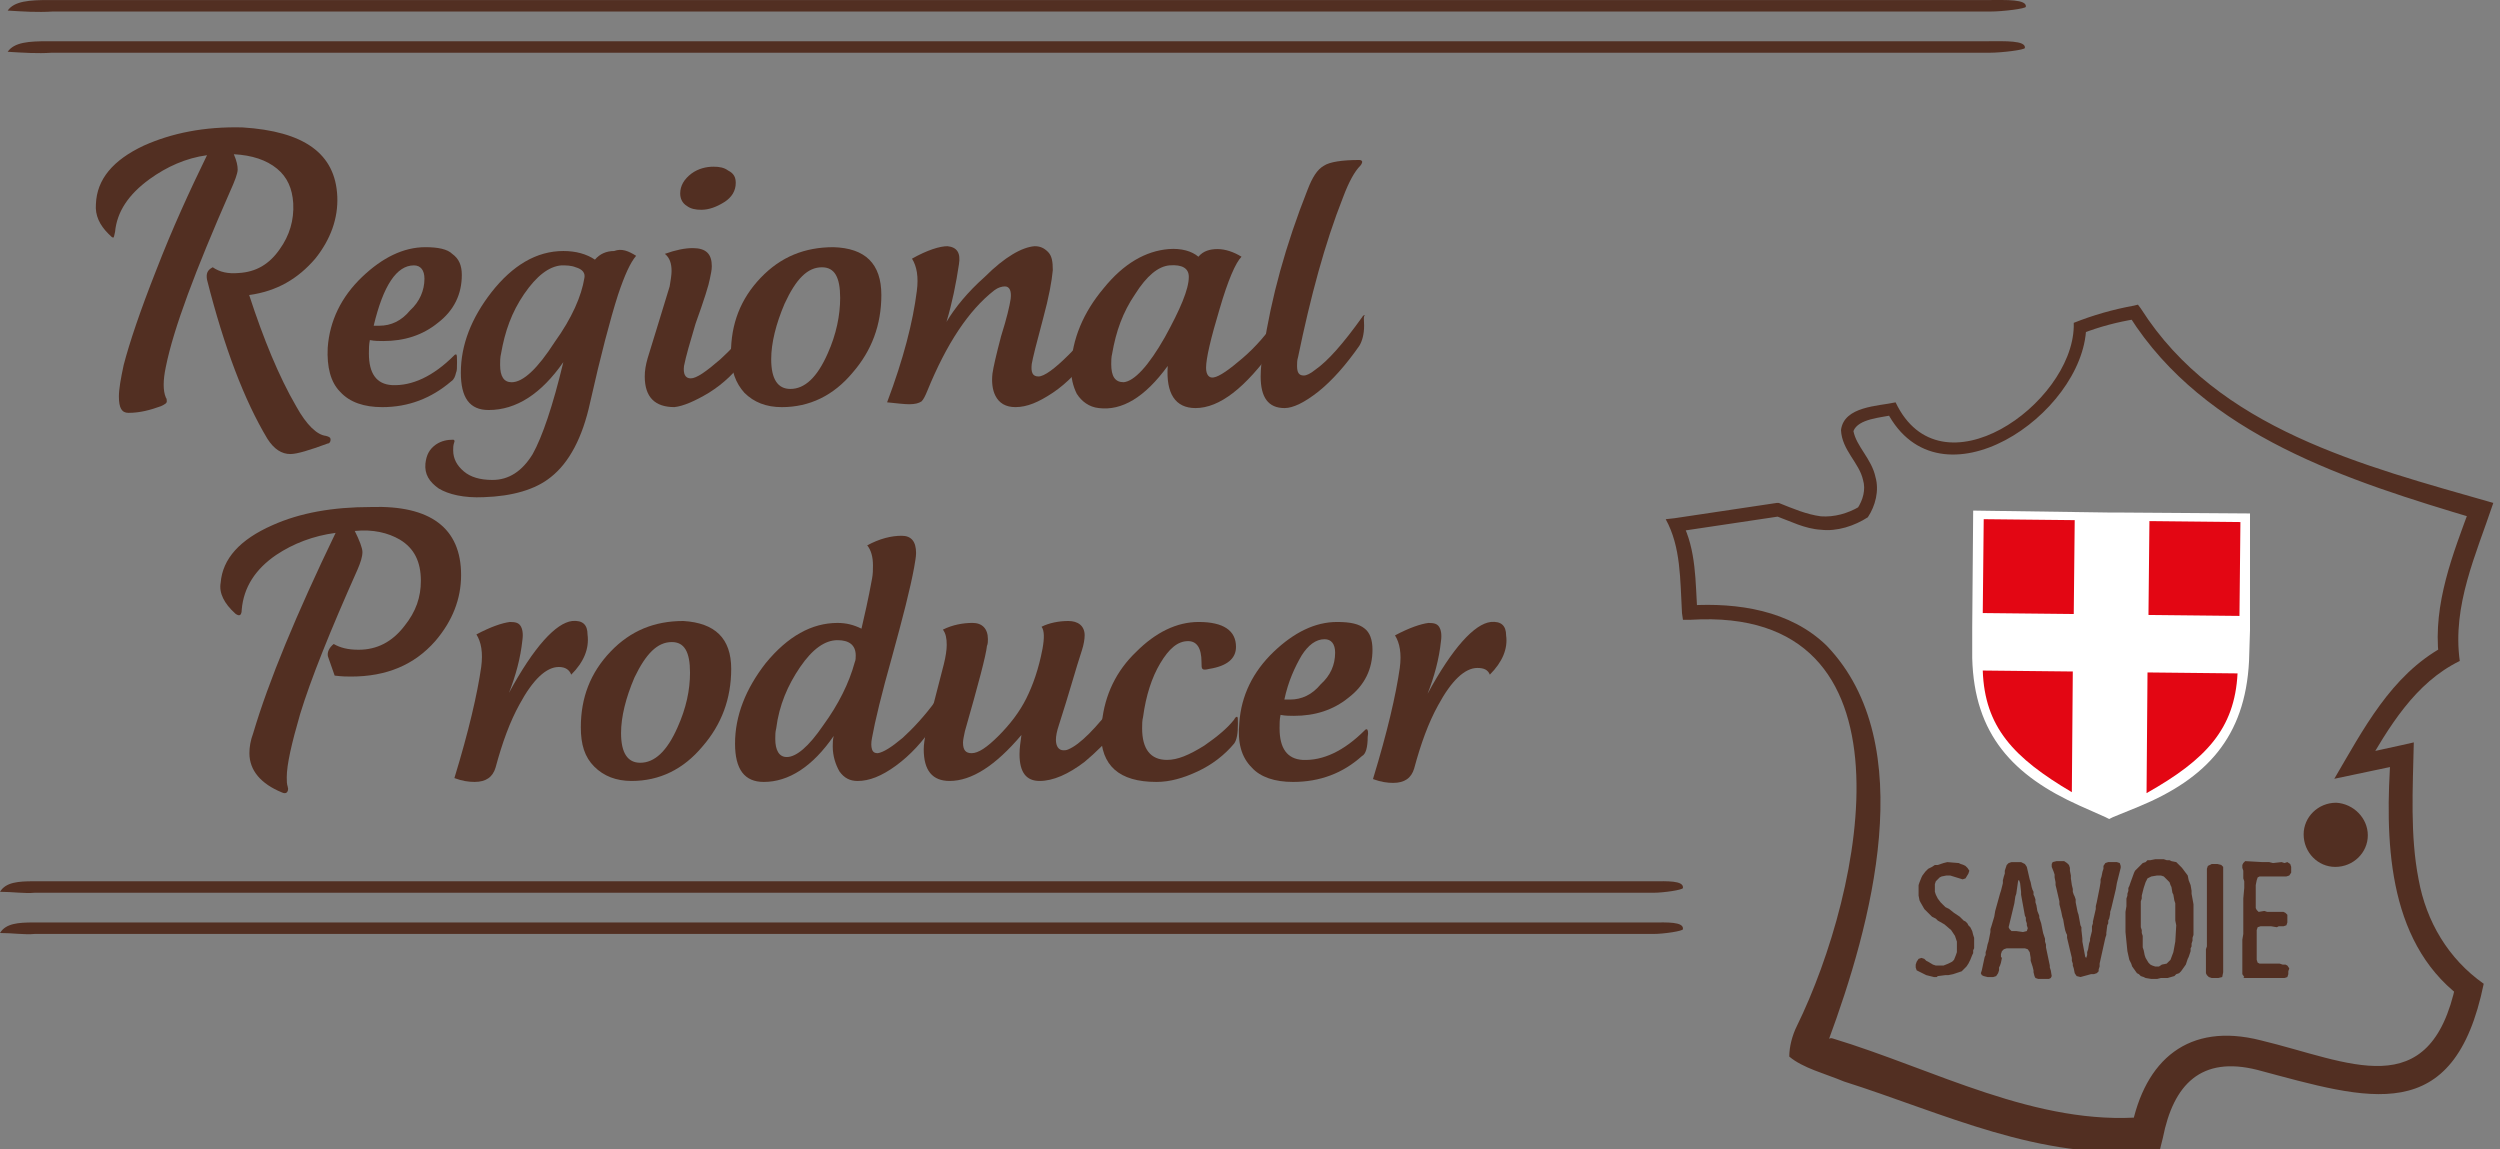 <?xml version="1.0" encoding="UTF-8"?>
<svg xmlns="http://www.w3.org/2000/svg" width="261" height="120" viewBox="0 0 261 120" fill="none">
  <rect x="0" y="0" width="261" height="120" fill="#808080" stroke="none"/>
  <g clip-path="url(#clip0_1342_144)">
    <path d="M48.138 60.033C48.138 62.533 47.238 64.833 45.438 66.933C43.238 69.433 40.338 70.633 36.638 70.633C36.238 70.633 35.738 70.633 34.938 70.533L34.238 68.533C34.138 68.133 34.338 67.633 34.838 67.233C35.538 67.633 36.338 67.833 37.438 67.833C39.338 67.833 40.938 67.033 42.238 65.333C43.438 63.833 43.938 62.333 43.938 60.633C43.938 58.633 43.238 57.233 41.738 56.333C40.538 55.633 38.938 55.233 37.038 55.433C37.538 56.433 37.838 57.233 37.838 57.633C37.838 58.133 37.638 58.733 37.338 59.433C34.438 65.933 32.438 70.933 31.338 74.533C30.438 77.633 29.938 79.833 29.938 81.133C29.938 81.533 29.938 81.833 30.038 82.133C30.138 82.433 30.038 82.633 29.938 82.733C29.838 82.833 29.638 82.833 29.438 82.733C27.238 81.833 26.038 80.433 26.038 78.633C26.038 78.033 26.138 77.333 26.438 76.533C28.038 71.133 30.938 64.133 35.038 55.633C32.738 55.933 30.638 56.733 28.838 57.933C26.638 59.433 25.438 61.333 25.238 63.633C25.238 64.033 25.138 64.233 24.938 64.233C24.838 64.233 24.638 64.133 24.538 64.033C23.438 63.033 22.838 61.933 23.038 60.833C23.238 58.333 25.038 56.333 28.438 54.833C31.338 53.533 34.738 52.933 38.738 52.933C44.938 52.733 48.138 55.133 48.138 60.033Z" fill="#522F22"></path>
    <path d="M59.638 70.433C59.438 69.933 59.038 69.633 58.338 69.633C57.038 69.633 55.638 70.933 54.238 73.533C53.238 75.333 52.438 77.533 51.738 80.133C51.438 81.133 50.738 81.633 49.538 81.633C48.938 81.633 48.238 81.533 47.438 81.233C48.938 76.333 49.838 72.433 50.238 69.633C50.438 68.133 50.238 67.033 49.738 66.233C51.238 65.433 52.438 65.033 53.238 64.933C53.838 64.933 54.138 65.033 54.338 65.333C54.538 65.633 54.638 66.133 54.538 66.833C54.338 68.733 53.838 70.533 53.138 72.333C55.738 67.533 58.038 65.033 59.738 64.833C60.838 64.733 61.338 65.233 61.338 66.233C61.538 67.733 60.938 69.133 59.638 70.433Z" fill="#522F22"></path>
    <path d="M76.338 69.832C76.338 72.932 75.338 75.632 73.338 77.932C71.338 80.332 68.838 81.532 65.938 81.532C64.338 81.532 63.038 81.032 62.038 80.032C61.038 79.032 60.638 77.732 60.638 75.932C60.638 72.832 61.638 70.232 63.738 68.032C65.838 65.832 68.338 64.832 71.338 64.832C74.638 65.032 76.338 66.632 76.338 69.832ZM72.038 70.232C72.038 68.032 71.438 67.032 70.138 67.032C68.638 67.032 67.438 68.232 66.238 70.732C65.338 72.832 64.838 74.832 64.838 76.532C64.838 78.632 65.538 79.632 66.838 79.632C68.338 79.632 69.638 78.432 70.738 75.932C71.638 73.932 72.038 72.032 72.038 70.232Z" fill="#522F22"></path>
    <path d="M97.938 73.934C97.838 74.834 97.738 75.434 97.538 75.634C96.338 77.434 95.038 78.834 93.538 79.934C92.038 81.034 90.738 81.534 89.538 81.534C88.738 81.534 88.138 81.234 87.638 80.534C87.238 79.834 86.938 78.934 86.938 77.934C86.938 77.634 86.938 77.234 87.038 76.834C84.838 80.034 82.338 81.634 79.738 81.634C77.738 81.634 76.738 80.334 76.738 77.634C76.738 74.734 77.838 71.934 79.938 69.234C82.238 66.434 84.738 65.034 87.438 65.034C88.338 65.034 89.138 65.234 89.938 65.634C90.238 64.334 90.638 62.634 91.038 60.434C91.138 59.934 91.138 59.434 91.138 59.034C91.138 58.134 90.938 57.434 90.538 56.934C91.838 56.234 93.038 55.934 94.138 55.934C95.138 55.934 95.638 56.534 95.638 57.734C95.638 58.134 95.538 58.634 95.438 59.234C95.038 61.434 94.238 64.534 93.138 68.534C92.038 72.434 91.338 75.334 91.038 77.034C90.938 77.534 90.938 77.934 91.038 78.234C91.138 78.534 91.338 78.634 91.638 78.634C92.238 78.534 93.038 78.034 94.238 77.034C95.338 76.034 96.538 74.734 97.638 73.234C97.738 73.034 97.838 73.034 97.938 73.034C98.038 72.834 98.038 73.234 97.938 73.934ZM89.238 69.134C89.338 68.934 89.338 68.634 89.338 68.434C89.338 67.334 88.638 66.834 87.438 66.834C86.138 66.834 84.838 67.734 83.538 69.634C82.238 71.534 81.338 73.634 81.038 76.034C80.938 76.434 80.938 76.734 80.938 77.134C80.938 78.334 81.338 79.034 82.138 79.034C83.138 79.034 84.438 77.934 85.938 75.734C87.538 73.534 88.638 71.334 89.238 69.134Z" fill="#522F22"></path>
    <path d="M117.238 74.032C117.138 75.032 116.938 75.832 116.538 76.232C115.538 77.432 114.438 78.532 113.238 79.532C111.538 80.832 109.938 81.532 108.538 81.532C107.138 81.532 106.438 80.632 106.438 78.732C106.438 78.132 106.538 77.432 106.638 76.732C103.938 79.932 101.438 81.532 99.138 81.532C97.338 81.532 96.438 80.432 96.438 78.232C96.438 77.732 96.538 77.132 96.638 76.532C97.138 74.832 97.738 72.432 98.538 69.332C98.738 68.532 98.838 67.832 98.838 67.332C98.838 66.632 98.738 66.132 98.438 65.732C99.438 65.232 100.538 65.032 101.538 65.032C102.538 65.032 103.138 65.632 103.138 66.732C103.138 66.932 103.138 67.232 103.038 67.432C102.938 68.432 102.138 71.432 100.738 76.332C100.638 76.832 100.538 77.232 100.538 77.532C100.538 78.332 100.838 78.632 101.438 78.632C102.138 78.632 103.038 78.032 104.238 76.832C105.438 75.632 106.438 74.332 107.138 72.932C107.838 71.532 108.438 69.832 108.838 67.732C109.038 66.632 109.038 65.832 108.738 65.432C109.538 65.032 110.538 64.832 111.538 64.832C112.538 64.832 113.238 65.332 113.238 66.332C113.238 66.732 113.138 67.332 112.938 67.932C112.338 69.732 111.638 72.332 110.538 75.732C110.338 76.332 110.238 76.832 110.238 77.232C110.238 77.932 110.538 78.332 111.038 78.332C111.138 78.332 111.338 78.332 111.538 78.232C112.738 77.732 114.438 76.032 116.538 73.232C116.738 72.932 116.938 72.832 116.938 72.832C117.238 73.132 117.238 73.432 117.238 74.032Z" fill="#522F22"></path>
    <path d="M129.038 67.534C129.038 68.734 128.138 69.534 126.238 69.834C125.838 69.934 125.638 69.934 125.538 69.834C125.438 69.734 125.438 69.534 125.438 69.134C125.438 67.634 124.938 66.934 124.038 66.934C122.938 66.934 122.038 67.734 121.138 69.234C120.238 70.734 119.638 72.634 119.338 74.834C119.238 75.234 119.238 75.634 119.238 76.034C119.238 78.234 120.138 79.334 121.838 79.334C122.938 79.334 124.138 78.834 125.738 77.834C127.038 76.934 128.138 76.034 128.838 75.134C128.938 74.934 129.038 74.834 129.138 74.834C129.238 74.834 129.238 75.034 129.238 75.534C129.238 76.534 129.138 77.234 128.838 77.634C127.838 78.834 126.538 79.834 125.038 80.534C123.538 81.234 122.138 81.634 120.738 81.634C116.838 81.634 114.938 79.934 114.938 76.534C114.938 76.234 114.938 75.834 115.038 75.434C115.338 72.534 116.538 70.034 118.638 68.034C120.638 66.034 122.838 64.934 125.138 64.934C127.738 64.934 129.038 65.834 129.038 67.534Z" fill="#522F22"></path>
    <path d="M143.287 67.834C143.287 69.834 142.487 71.534 140.787 72.834C139.187 74.134 137.287 74.734 135.087 74.734C134.687 74.734 134.187 74.734 133.687 74.634C133.587 75.134 133.587 75.534 133.587 76.034C133.587 78.134 134.387 79.234 135.987 79.334C138.087 79.434 140.287 78.434 142.487 76.234C142.587 76.134 142.587 76.134 142.687 76.134C142.787 76.134 142.887 76.434 142.787 76.934C142.787 78.034 142.587 78.734 142.187 78.934C140.187 80.734 137.787 81.634 134.987 81.634C133.087 81.634 131.587 81.134 130.687 80.134C129.587 79.034 129.187 77.534 129.387 75.434C129.587 72.634 130.787 70.134 132.987 68.034C135.087 66.034 137.287 64.934 139.587 64.934C140.987 64.934 141.887 65.134 142.487 65.634C142.987 66.034 143.287 66.734 143.287 67.834ZM139.387 68.134C139.387 67.234 138.987 66.734 138.287 66.734C137.387 66.734 136.587 67.334 135.887 68.434C135.187 69.634 134.487 71.134 134.087 73.034C134.287 73.034 134.487 73.034 134.687 73.034C135.887 73.034 136.987 72.534 137.887 71.434C138.887 70.534 139.387 69.434 139.387 68.134Z" fill="#522F22"></path>
    <path d="M155.538 70.434C155.338 69.934 154.938 69.734 154.238 69.734C152.938 69.734 151.538 71.034 150.138 73.634C149.138 75.434 148.338 77.634 147.638 80.234C147.338 81.234 146.638 81.734 145.438 81.734C144.838 81.734 144.138 81.634 143.338 81.334C144.838 76.434 145.738 72.534 146.138 69.734C146.338 68.234 146.138 67.134 145.638 66.334C147.138 65.534 148.338 65.134 149.138 65.034C149.738 65.034 150.038 65.134 150.238 65.434C150.438 65.734 150.538 66.234 150.438 66.934C150.238 68.834 149.738 70.634 149.038 72.434C151.638 67.634 153.938 65.134 155.638 64.934C156.738 64.834 157.238 65.334 157.238 66.334C157.438 67.734 156.838 69.134 155.538 70.434Z" fill="#522F22"></path>
    <path d="M35.213 20.502C35.313 22.802 34.513 25.002 32.913 27.002C31.113 29.102 28.913 30.402 26.013 30.802C27.513 35.402 29.113 39.302 30.913 42.402C32.013 44.402 33.113 45.402 34.013 45.502C34.413 45.602 34.513 45.702 34.513 45.902C34.513 46.102 34.413 46.302 34.213 46.302C32.313 47.002 31.013 47.402 30.313 47.402C29.413 47.402 28.613 46.902 27.913 45.802C25.513 41.802 23.413 36.302 21.613 29.202C21.513 28.602 21.613 28.202 22.213 27.902C22.913 28.402 23.813 28.602 24.913 28.502C26.713 28.402 28.113 27.602 29.213 26.002C30.213 24.602 30.713 23.002 30.613 21.202C30.513 19.702 30.013 18.502 28.913 17.602C27.813 16.702 26.313 16.202 24.413 16.102C24.713 16.802 24.813 17.302 24.813 17.702C24.813 18.102 24.513 18.902 24.013 20.002C20.413 28.202 18.113 34.302 17.313 38.302C17.013 39.702 17.013 40.802 17.313 41.502C17.413 41.602 17.413 41.802 17.413 41.902C17.413 42.102 17.213 42.202 16.813 42.402C15.713 42.802 14.613 43.102 13.413 43.102C12.713 43.102 12.413 42.602 12.413 41.402C12.413 40.602 12.613 39.502 12.913 38.102C13.513 35.802 14.613 32.502 16.313 28.202C18.013 23.802 19.813 19.902 21.613 16.202C19.413 16.502 17.413 17.402 15.613 18.702C13.413 20.302 12.213 22.102 12.013 24.202C11.913 24.602 11.913 24.802 11.813 24.802C11.713 24.802 11.613 24.702 11.313 24.402C10.413 23.502 9.913 22.502 10.013 21.302C10.113 18.702 11.813 16.702 15.013 15.202C17.913 13.902 21.313 13.202 25.313 13.302C31.713 13.702 35.013 16.002 35.213 20.502Z" fill="#522F22"></path>
    <path d="M48.213 28.705C48.213 30.705 47.413 32.405 45.713 33.705C44.113 35.005 42.213 35.605 40.013 35.605C39.613 35.605 39.113 35.605 38.613 35.505C38.513 36.005 38.513 36.405 38.513 36.905C38.513 39.005 39.313 40.105 40.913 40.205C43.013 40.305 45.213 39.305 47.413 37.105C47.513 37.005 47.513 37.005 47.613 37.005C47.713 37.005 47.713 37.305 47.713 37.805C47.713 38.405 47.713 38.705 47.613 38.905C47.513 39.305 47.413 39.605 47.113 39.805C45.013 41.605 42.613 42.505 39.913 42.505C38.013 42.505 36.513 42.005 35.513 40.905C34.513 39.905 34.113 38.305 34.213 36.305C34.413 33.505 35.613 31.005 37.813 28.905C39.913 26.905 42.113 25.805 44.413 25.805C45.713 25.805 46.713 26.005 47.213 26.505C47.913 27.005 48.213 27.705 48.213 28.705ZM44.313 29.105C44.313 28.205 43.913 27.705 43.213 27.705C41.413 27.705 40.013 29.805 39.013 34.005C39.213 34.005 39.413 34.005 39.613 34.005C40.813 34.005 41.913 33.505 42.813 32.405C43.813 31.505 44.313 30.305 44.313 29.105Z" fill="#522F22"></path>
    <path d="M66.412 26.706C65.812 27.406 65.213 28.706 64.513 30.806C63.712 33.306 62.712 37.106 61.612 42.006C60.812 45.706 59.413 48.306 57.513 49.806C55.913 51.106 53.513 51.806 50.513 51.906C48.413 52.006 46.812 51.606 45.812 51.006C44.812 50.306 44.312 49.506 44.413 48.406C44.513 47.506 44.812 46.906 45.513 46.406C46.112 46.006 46.712 45.906 47.312 45.906C47.413 45.906 47.513 46.006 47.413 46.206C47.312 46.506 47.312 46.706 47.312 47.006C47.312 47.906 47.712 48.606 48.413 49.206C49.112 49.806 50.112 50.106 51.413 50.106C53.112 50.106 54.513 49.206 55.612 47.406C56.612 45.606 57.712 42.406 58.812 37.806C56.512 41.106 53.912 42.806 51.012 42.806C49.012 42.806 48.112 41.506 48.112 38.906C48.112 36.006 49.212 33.206 51.312 30.506C53.512 27.706 56.012 26.206 58.812 26.206C60.112 26.206 61.212 26.506 62.112 27.106C62.612 26.506 63.312 26.206 64.112 26.206C64.912 25.906 65.612 26.206 66.412 26.706ZM61.013 29.006C61.112 28.506 60.812 28.106 60.112 27.906C59.612 27.706 59.112 27.706 58.612 27.706C57.312 27.806 56.013 28.806 54.712 30.706C53.413 32.606 52.712 34.606 52.312 36.906C52.212 37.306 52.212 37.706 52.212 38.106C52.212 39.306 52.612 39.906 53.413 39.906C54.612 39.906 56.112 38.506 57.913 35.706C59.712 33.206 60.712 30.906 61.013 29.006Z" fill="#522F22"></path>
    <path d="M78.312 35.402C78.213 36.402 78.013 37.102 77.713 37.502C76.812 38.802 75.612 40.002 74.013 41.002C72.513 41.902 71.312 42.402 70.412 42.502C68.412 42.502 67.312 41.502 67.312 39.302C67.312 38.702 67.412 38.102 67.612 37.402C68.213 35.402 69.013 32.902 69.912 29.902C70.013 29.302 70.112 28.702 70.112 28.302C70.112 27.502 69.912 26.902 69.412 26.502C70.513 26.102 71.513 25.902 72.312 25.902C73.713 25.902 74.312 26.502 74.312 27.802C74.312 28.202 74.213 28.602 74.112 29.102C74.013 29.702 73.513 31.302 72.612 33.802C72.013 35.802 71.612 37.202 71.412 38.202C71.312 39.002 71.513 39.502 72.112 39.502C72.713 39.502 73.713 38.802 75.213 37.502C76.312 36.502 77.213 35.502 77.812 34.702C78.013 34.402 78.213 34.302 78.213 34.402C78.412 34.402 78.412 34.802 78.312 35.402ZM76.812 19.102C76.812 19.902 76.412 20.602 75.612 21.102C74.812 21.602 74.013 21.902 73.213 21.902C72.612 21.902 72.112 21.802 71.713 21.502C71.213 21.202 71.013 20.702 71.013 20.202C71.013 19.402 71.412 18.702 72.213 18.102C72.912 17.602 73.713 17.402 74.513 17.402C75.112 17.402 75.612 17.502 76.013 17.802C76.612 18.102 76.812 18.502 76.812 19.102Z" fill="#522F22"></path>
    <path d="M92.013 30.805C92.013 33.905 91.013 36.605 89.013 38.905C87.013 41.305 84.513 42.505 81.612 42.505C80.013 42.505 78.713 42.005 77.713 41.005C76.812 40.005 76.312 38.705 76.312 36.905C76.312 33.805 77.312 31.205 79.412 29.005C81.513 26.805 84.013 25.805 87.013 25.805C90.312 25.905 92.013 27.505 92.013 30.805ZM87.713 31.105C87.713 28.905 87.112 27.905 85.812 27.905C84.312 27.905 83.112 29.105 81.912 31.705C81.013 33.805 80.513 35.805 80.513 37.505C80.513 39.605 81.213 40.605 82.513 40.605C84.013 40.605 85.312 39.405 86.412 36.905C87.312 34.905 87.713 32.905 87.713 31.105Z" fill="#522F22"></path>
    <path d="M114.513 34.803C114.413 35.803 114.213 36.503 114.013 36.903C112.713 38.603 111.413 40.003 109.913 41.003C108.413 42.003 107.213 42.503 106.013 42.503C105.013 42.503 104.313 42.103 103.913 41.303C103.613 40.703 103.513 39.903 103.613 39.003C103.713 38.303 104.013 37.003 104.513 35.103C105.113 33.203 105.413 31.903 105.513 31.203C105.613 30.403 105.413 29.903 104.913 29.903C104.613 29.903 104.213 30.003 103.813 30.303C101.113 32.403 98.813 35.903 96.813 40.803C96.613 41.303 96.413 41.703 96.213 41.903C95.913 42.103 95.513 42.203 94.913 42.203C94.413 42.203 93.613 42.103 92.613 42.003C94.313 37.503 95.313 33.603 95.713 30.403C95.913 28.903 95.713 27.803 95.213 27.003C96.813 26.103 98.113 25.703 98.913 25.703C99.913 25.803 100.313 26.403 100.113 27.603C99.813 29.603 99.413 31.603 98.813 33.603C99.713 32.103 101.013 30.503 102.813 28.903C104.913 26.803 106.713 25.803 108.013 25.703C108.613 25.703 109.013 25.903 109.413 26.303C109.813 26.703 109.913 27.303 109.913 28.203C109.813 29.303 109.513 31.003 108.913 33.203C108.213 35.803 107.813 37.403 107.713 38.003C107.613 38.903 107.813 39.303 108.413 39.303C109.013 39.303 110.113 38.503 111.613 37.003C112.613 36.003 113.513 35.003 114.313 33.903C114.413 33.703 114.513 33.703 114.613 33.703C114.513 33.803 114.613 34.203 114.513 34.803Z" fill="#522F22"></path>
    <path d="M133.512 34.203C133.512 35.203 133.312 35.903 133.012 36.303C130.012 40.503 127.312 42.603 124.812 42.603C122.712 42.603 121.712 41.103 121.912 38.203C119.513 41.503 117.112 42.903 114.713 42.603C113.713 42.503 112.912 41.903 112.412 41.103C112.012 40.303 111.812 39.403 111.812 38.403C111.912 35.403 113.112 32.603 115.213 30.103C117.313 27.503 119.612 26.203 122.013 26.003C123.313 25.903 124.412 26.203 125.113 26.803C125.613 26.203 126.313 26.003 127.113 26.003C127.913 26.003 128.813 26.303 129.613 26.803C129.013 27.403 128.213 29.203 127.313 32.303C126.413 35.303 125.913 37.403 125.913 38.403C125.913 39.103 126.213 39.503 126.713 39.403C127.313 39.303 128.313 38.603 129.713 37.403C131.113 36.203 132.313 34.803 133.313 33.303C133.413 33.203 133.413 33.203 133.413 33.203C133.512 33.203 133.512 33.503 133.512 34.203ZM124.112 28.903C124.112 28.003 123.412 27.603 122.112 27.703C120.912 27.803 119.712 28.803 118.512 30.703C117.212 32.603 116.512 34.603 116.112 36.903C116.012 37.303 116.012 37.703 116.012 38.003C116.012 39.303 116.412 39.903 117.312 39.903C118.412 39.803 119.912 38.203 121.612 35.203C123.212 32.303 124.112 30.203 124.112 28.903Z" fill="#522F22"></path>
    <path d="M142.413 34.003C142.413 34.903 142.213 35.603 141.913 36.103C140.513 38.103 139.113 39.703 137.613 40.903C136.213 42.003 135.013 42.603 134.113 42.603C132.413 42.603 131.613 41.503 131.613 39.303C131.613 38.503 131.713 37.503 131.913 36.403C132.713 31.103 134.213 25.603 136.513 19.803C137.013 18.503 137.513 17.703 138.213 17.303C138.813 16.903 140.113 16.703 141.913 16.703C142.113 16.703 142.213 16.803 142.213 16.903C142.213 17.003 142.113 17.203 142.013 17.303C141.413 17.903 140.813 19.003 140.213 20.603C138.313 25.403 136.813 31.003 135.513 37.303C135.413 37.603 135.413 37.903 135.413 38.203C135.413 38.903 135.613 39.203 136.113 39.203C136.413 39.203 136.813 39.003 137.313 38.603C138.613 37.703 140.213 35.903 142.213 33.103C142.313 32.903 142.413 32.903 142.513 32.903C142.313 33.003 142.413 33.403 142.413 34.003Z" fill="#522F22"></path>
    <path d="M0.8 5.405C1.5 4.405 3 4.305 5 4.305C29.4 4.305 53.9 4.305 78.3 4.305C121.1 4.305 163.9 4.305 206.7 4.305C207 4.305 207.3 4.305 207.6 4.305C209.3 4.305 211.5 4.205 211.4 5.005C211.4 5.205 209 5.505 207.7 5.505C170 5.505 132.4 5.505 94.7 5.505C64.9 5.505 35.1 5.505 5.4 5.505C3.9 5.605 2.4 5.505 0.8 5.405Z" fill="#522F22"></path>
    <path d="M0.8 1.104C1.5 0.104 3.1 0.004 5.1 0.004C29.5 0.004 54 0.004 78.4 0.004C121.2 0.004 164 0.004 206.8 0.004C207.1 0.004 207.4 0.004 207.7 0.004C209.4 0.004 211.6 -0.096 211.5 0.704C211.5 0.904 209.1 1.204 207.8 1.204C170.1 1.204 132.5 1.204 94.8 1.204C65 1.204 35.2 1.204 5.5 1.204C3.9 1.304 2.4 1.204 0.8 1.104Z" fill="#522F22"></path>
    <path d="M0 97.405C0.6 96.405 1.9 96.305 3.5 96.305C23.9 96.305 44.3 96.305 64.7 96.305C100.4 96.305 136.2 96.305 171.9 96.305C172.1 96.305 172.4 96.305 172.6 96.305C174 96.305 175.8 96.205 175.7 97.005C175.7 97.205 173.7 97.505 172.6 97.505C141.1 97.505 109.7 97.505 78.2 97.505C53.3 97.505 28.5 97.505 3.6 97.505C2.6 97.605 1.3 97.405 0 97.405Z" fill="#522F22"></path>
    <path d="M0 93.104C0.6 92.104 1.9 92.004 3.5 92.004C23.9 92.004 44.3 92.004 64.7 92.004C100.4 92.004 136.2 92.004 171.9 92.004C172.1 92.004 172.4 92.004 172.6 92.004C174 92.004 175.8 91.904 175.7 92.704C175.7 92.904 173.7 93.204 172.6 93.204C141.1 93.204 109.7 93.204 78.2 93.204C53.3 93.204 28.5 93.204 3.6 93.204C2.6 93.304 1.3 93.104 0 93.104Z" fill="#522F22"></path>
    <path d="M202.2 102.004H201.9L201.1 101.804L200.1 101.304L200 101.004V100.704L200.1 100.404L200.3 100.104L200.6 100.004L200.9 100.104L201.1 100.304L201.3 100.404L201.8 100.704L202.1 100.804H202.5H202.9L203.4 100.604L203.6 100.504L203.8 100.404L204 100.204L204.2 99.704L204.3 99.404V99.004V98.304L204.2 98.004L204.1 97.704L203.7 97.104L203 96.504L202.3 96.104L202.1 95.904L201.9 95.804L201.7 95.704L201.3 95.304L200.9 94.904L200.5 94.204L200.4 94.004L200.3 93.504V92.804V92.404L200.4 92.104L200.6 91.604L200.7 91.404L201 91.004L201.3 90.704L201.5 90.604L201.7 90.504L202 90.304H202.3L202.6 90.204L202.9 90.104L203.3 90.004L204.5 90.104L204.7 90.204L205 90.304L205.2 90.404L205.4 90.604L205.6 90.904L205.5 91.204L205.2 91.704L204.9 91.804L203.6 91.404H203.2L202.7 91.504L202.5 91.604L202.3 91.804L202.1 92.004L202 92.304V92.704V93.104L202.1 93.404L202.3 93.804L202.6 94.204L202.8 94.404L203.1 94.704L203.5 94.904L204 95.304L204.6 95.704L205 96.104L205.2 96.204L205.4 96.404L205.5 96.604L205.7 96.804L205.9 97.204L206 97.604L206.1 97.904V98.004V98.204V98.604V99.004L206 99.204V99.504L205.9 99.704L205.7 100.204L205.6 100.404L205.5 100.604L205.3 100.904L204.8 101.404L204.5 101.504L204.2 101.604L203.9 101.704L203.4 101.804H203.1L202.3 101.904L202.2 102.004Z" fill="#522F22"></path>
    <path d="M207.1 101.904L206.9 101.804L206.8 101.604L206.9 101.304L207.2 99.904L207.3 99.704V99.404L207.4 99.104L207.5 98.604L207.6 98.304L207.7 97.804L207.8 97.304V97.004L207.9 96.704L208.2 95.704L208.3 95.104L208.8 93.304L208.9 93.004L209.1 92.204V91.904L209.2 91.504L209.3 91.204V90.904L209.4 90.604L209.5 90.304L209.7 90.104L210 90.004H210.6H211L211.4 90.204L211.6 90.504L211.9 91.804L212 92.104L212.1 92.604L212.2 92.904L212.3 93.104V93.404L212.4 93.604L212.5 93.904V94.204L212.6 94.504L212.7 95.104L212.9 95.604V95.804L213.1 96.404L213.3 97.404L213.4 97.704L213.5 98.004V98.304L213.6 98.604V98.904L214 100.804V101.004L214.1 101.304L214.2 101.904L214.1 102.104L213.9 102.204H213.6H213.1H212.8L212.5 102.104L212.4 101.904L212.3 101.504V101.304L212.2 100.904L212.1 100.604L212 100.304V100.004L211.9 99.404L211.7 99.104L211.4 99.004H211.1H210.6H209.8H209.5L209.2 99.104L209 99.304L208.9 99.604V99.904L209 100.004L208.9 100.504L208.8 100.804L208.7 101.004V101.304L208.6 101.604L208.4 101.904L208.1 102.004H207.9H207.5L207.1 101.904ZM210.5 97.204L211.2 97.304L211.6 97.204L211.7 96.904L211.6 96.604V96.404L211.5 96.104V95.804L211.4 95.604L211 93.404V93.104L210.9 92.204L210.8 91.904H210.7L210.5 93.304L210.4 93.604L210.3 94.304L209.7 96.804L209.8 97.004L210 97.204L210.5 97.204Z" fill="#522F22"></path>
    <path d="M217.2 102.002L216.8 101.902L216.6 101.602L216.5 101.102L216.4 100.802V100.602L216.3 100.302V100.002L215.8 97.902V97.602L215.7 97.402L215.6 97.102L215.5 96.602L215.4 96.002L215.3 95.702L215.2 95.202L215 94.402V94.102L214.7 92.802L214.6 92.402V92.102L214.5 91.602V91.302L214.4 91.002L214.2 90.502V90.202L214.3 90.002L214.7 89.902H215.2H215.5L215.8 90.102L216 90.302L216.1 90.602V90.902L216.2 91.402V91.702L216.3 92.402L216.4 92.802V93.102L216.5 93.402L216.6 93.602L216.7 93.902V94.202L216.9 95.202L217 95.502L217.2 96.602L217.3 96.802V97.102L217.4 98.002V98.302L217.7 99.902L217.8 100.002L217.9 99.702V99.402L218 99.102L218.1 98.502L218.2 98.202V98.002L218.3 97.602L218.4 97.202V96.902V96.702L218.5 96.402V96.202L218.8 94.902V94.602L218.9 94.202L219 93.702L219.1 93.202L219.2 92.702L219.3 92.102V91.802L219.4 91.502L219.5 91.002L219.6 90.702V90.402L219.8 90.102L220.1 90.002H220.4H220.7H221L221.3 90.102L221.4 90.402V90.602L221 92.202L220.9 92.802L220.4 94.902L220.3 95.202V95.402L220.2 95.902L220.1 96.102V96.402L220 96.602L219.9 97.402V97.602L219.8 97.902L219.2 100.602V100.902L219.1 101.202V101.402L218.9 101.602L218.6 101.702H218.3L217.2 102.002Z" fill="#522F22"></path>
    <path d="M224.6 102.203L224 102.103L223.8 102.003L223.5 101.903L223.3 101.703L223.1 101.603L222.6 100.903L222.5 100.603L222.3 100.203L222.1 99.303L221.9 97.303V96.703V96.403V95.503V95.203L222 94.603V94.403V93.803L222.1 93.503V93.303L222.2 93.003V92.703L222.3 92.503L222.4 92.203L222.8 91.103L222.9 90.903L223.5 90.303L223.7 90.103L224 90.003L224.2 89.803H224.5L225 89.703H225.9L226.2 89.803H226.5L226.7 89.903L227.2 90.003L227.6 90.403L227.8 90.603L228.1 91.003L228.4 91.403L228.5 91.903L228.7 92.403L228.8 93.003V93.303L229 94.403V96.403V96.703V97.003V97.603L228.9 97.903V98.203L228.8 98.503V98.803L228.7 99.003V99.303L228.6 99.603L228.5 99.903L228.4 100.103L228.3 100.403L228.2 100.703L227.7 101.403L227.5 101.603L227.2 101.703L227 101.903L226.3 102.103H226H225.6L225.2 102.203L224.6 102.203ZM225.7 100.703L226.2 100.603L226.4 100.403L226.6 100.203L226.9 99.403L227.1 98.303L227.2 96.603L227.1 96.103V95.103V94.803V94.503V94.303L227 94.003L226.9 93.403L226.8 93.203L226.7 92.603L226.6 92.403L226.5 92.103L226.3 91.903L226.1 91.703L225.9 91.503L225.6 91.403H225.2L224.6 91.503L224.4 91.603L224.2 91.703L224 92.103L223.9 92.403L223.8 92.703L223.6 93.503V93.803L223.5 94.103V94.403V94.703V95.003V95.603V96.503V96.803L223.6 97.103V97.403L223.7 97.703V98.303V98.603V98.903L223.8 99.203L223.9 99.703L224 100.003L224.3 100.503L224.5 100.703L224.7 100.803L225 100.903H225.4L225.7 100.703Z" fill="#522F22"></path>
    <path d="M230.9 102.103L230.6 102.003L230.4 101.803L230.3 101.603V101.303V99.503V99.103L230.4 98.803V97.403V97.203V96.903V96.703V96.403V96.203V94.603V94.403V94.103V91.703V91.503V90.703L230.5 90.403L230.9 90.203H231.5L231.9 90.303L232.1 90.503V90.703V91.003V91.303V91.603V92.003V92.303V93.103V93.403V94.203V95.303V95.803V96.103V96.603V96.903V97.403V97.603V98.203V98.403V98.703V99.003V99.403V99.803V100.303V100.503V100.803V101.003V101.303V101.503L232 102.003L231.6 102.103H231.2H230.9Z" fill="#522F22"></path>
    <path d="M234.3 102.002L234.1 101.702V101.202V100.902V99.202V98.802V98.102L234.2 97.502V97.202V96.702V96.402V96.202V95.902V94.702V94.502V93.802L234.3 92.702V92.302V92.002L234.2 91.702V91.402V90.902L234.1 90.602V90.302L234.2 90.102L234.4 89.902L236.2 90.002H236.5H236.9L237.3 90.102L238.2 90.002L238.5 90.102L238.8 90.002L239.1 90.202L239.2 90.502V90.802V91.102L239 91.402L238.7 91.502H238.5H238.2H237.1H236.8H236.5H236.2H235.9L235.7 91.602L235.6 91.902L235.5 92.402V92.702V93.002V94.302V94.502V94.802L235.6 95.002L235.8 95.202L236.4 95.102L236.7 95.202H238.4L238.6 95.302L238.8 95.502V96.002V96.302L238.7 96.602L238.4 96.702H238.2H237.9L237.7 96.802L237.1 96.702H236.4H236L235.7 96.802L235.6 97.102V100.202L235.7 100.502L235.9 100.602H237.5H237.8H238L238.3 100.702H238.6L238.8 100.802L239 101.102L238.9 101.402V101.702L238.8 102.002L238.5 102.102H236.9H236.4H236.1H235.8H235.4H234.2L234.3 102.002Z" fill="#522F22"></path>
    <path d="M190.2 108.805C190.8 108.605 191 108.305 191.3 108.405C201.9 111.605 212.6 117.605 223.9 116.605L222.5 117.905C223.9 110.605 228.5 106.705 236 108.605C245.2 110.805 253.7 115.505 256.4 102.705L256.8 104.005C249.1 98.105 249 87.405 249.6 78.705L250.9 79.805C249.3 80.105 245.2 81.005 243.7 81.305C246.7 76.205 249.6 70.505 255.1 67.505L254.6 68.505C254 63.005 256.1 57.805 257.9 52.905L258.6 54.205C245.2 50.205 230.2 45.505 222.3 33.005L223 33.305C221.1 33.605 219.2 34.105 217.4 34.805L217.8 34.205C217.5 43.305 202.5 53.505 197 43.005L197.7 43.305C196.4 43.605 194 43.705 193.5 45.005C193.8 46.605 195.4 47.905 195.8 49.805C196.2 51.205 195.8 52.805 195 54.005C193.6 54.905 191.8 55.505 190.1 55.305C188.4 55.205 186.9 54.405 185.5 53.905H185.8L175.1 55.505L175.6 54.505C177.1 57.405 177 60.805 177.2 63.905L176.4 63.205C181.4 62.905 186.9 63.705 190.7 67.405C200.6 77.705 195.3 96.705 190.9 108.605L190.8 108.805C190.6 108.805 190.5 108.705 190.2 108.805ZM186.8 110.305C186.8 109.305 187.1 108.105 187.6 107.105C194.5 93.005 200.8 63.205 176.5 64.705H175.7L175.6 64.005C175.4 60.505 175.5 57.105 173.9 54.205L174.8 54.105L185.5 52.505H185.7C187.2 53.105 188.6 53.705 190.1 53.905C191.5 54.005 192.9 53.605 194.1 52.905L193.9 53.105C194.5 52.205 194.8 51.105 194.5 50.105C194.1 48.305 192.3 47.005 192.2 44.905C192.5 42.405 196.1 42.405 197.9 42.005C202.6 51.905 216.3 42.205 216.5 34.105V33.705C218.5 32.905 220.6 32.305 222.8 31.905L223.2 31.805L223.5 32.205C231.5 44.805 246.7 48.605 260.3 52.505C258.5 57.905 256 63.205 256.8 69.005C252.1 71.305 249.4 75.905 246.8 80.405L245.7 78.905C246.5 78.705 251.2 77.705 252 77.505C251.9 82.305 251.6 87.205 252.5 91.805C253.3 96.205 255.6 100.105 259.3 102.705C256.2 117.805 247.3 114.805 235.7 111.705C229.8 110.205 226.9 113.205 225.8 118.805L225.5 120.005L224.3 120.105C213 121.205 202.9 116.205 192.5 112.905C190.6 112.105 188.2 111.505 186.8 110.305Z" fill="#522F22"></path>
    <path d="M247.2 87.205C247.2 89.005 245.7 90.505 243.8 90.505C242 90.505 240.5 89.005 240.5 87.105C240.5 85.305 242 83.805 243.9 83.805C245.7 83.905 247.2 85.405 247.2 87.205Z" fill="#522F22"></path>
    <path d="M234.9 53.605L220.8 53.505H220L206 53.305L205.9 65.505V68.705C206.1 76.705 210.2 81.005 217.1 84.105L219.8 85.305L220.2 85.505L220.6 85.305L223.3 84.205C230.3 81.305 234.4 77.005 234.8 69.005L234.9 65.805L234.9 53.605Z" fill="white"></path>
    <path d="M207.1 54.203L207 64.003L216.5 64.103L216.6 54.303L207.1 54.203Z" fill="#E30613"></path>
    <path d="M207 70.004C207.2 75.904 210.2 79.104 216.3 82.704L216.4 70.104L207 70.004Z" fill="#E30613"></path>
    <path d="M224.1 82.803C230.3 79.303 233.3 76.103 233.6 70.303L224.2 70.203L224.1 82.803Z" fill="#E30613"></path>
    <path d="M224.4 54.402L224.3 64.202L233.8 64.302L233.9 54.502L224.4 54.402Z" fill="#E30613"></path>
  </g>
  <defs>
    <clipPath id="clip0_1342_144">
      <rect width="261" height="120" fill="white"></rect>
    </clipPath>
  </defs>
</svg>
